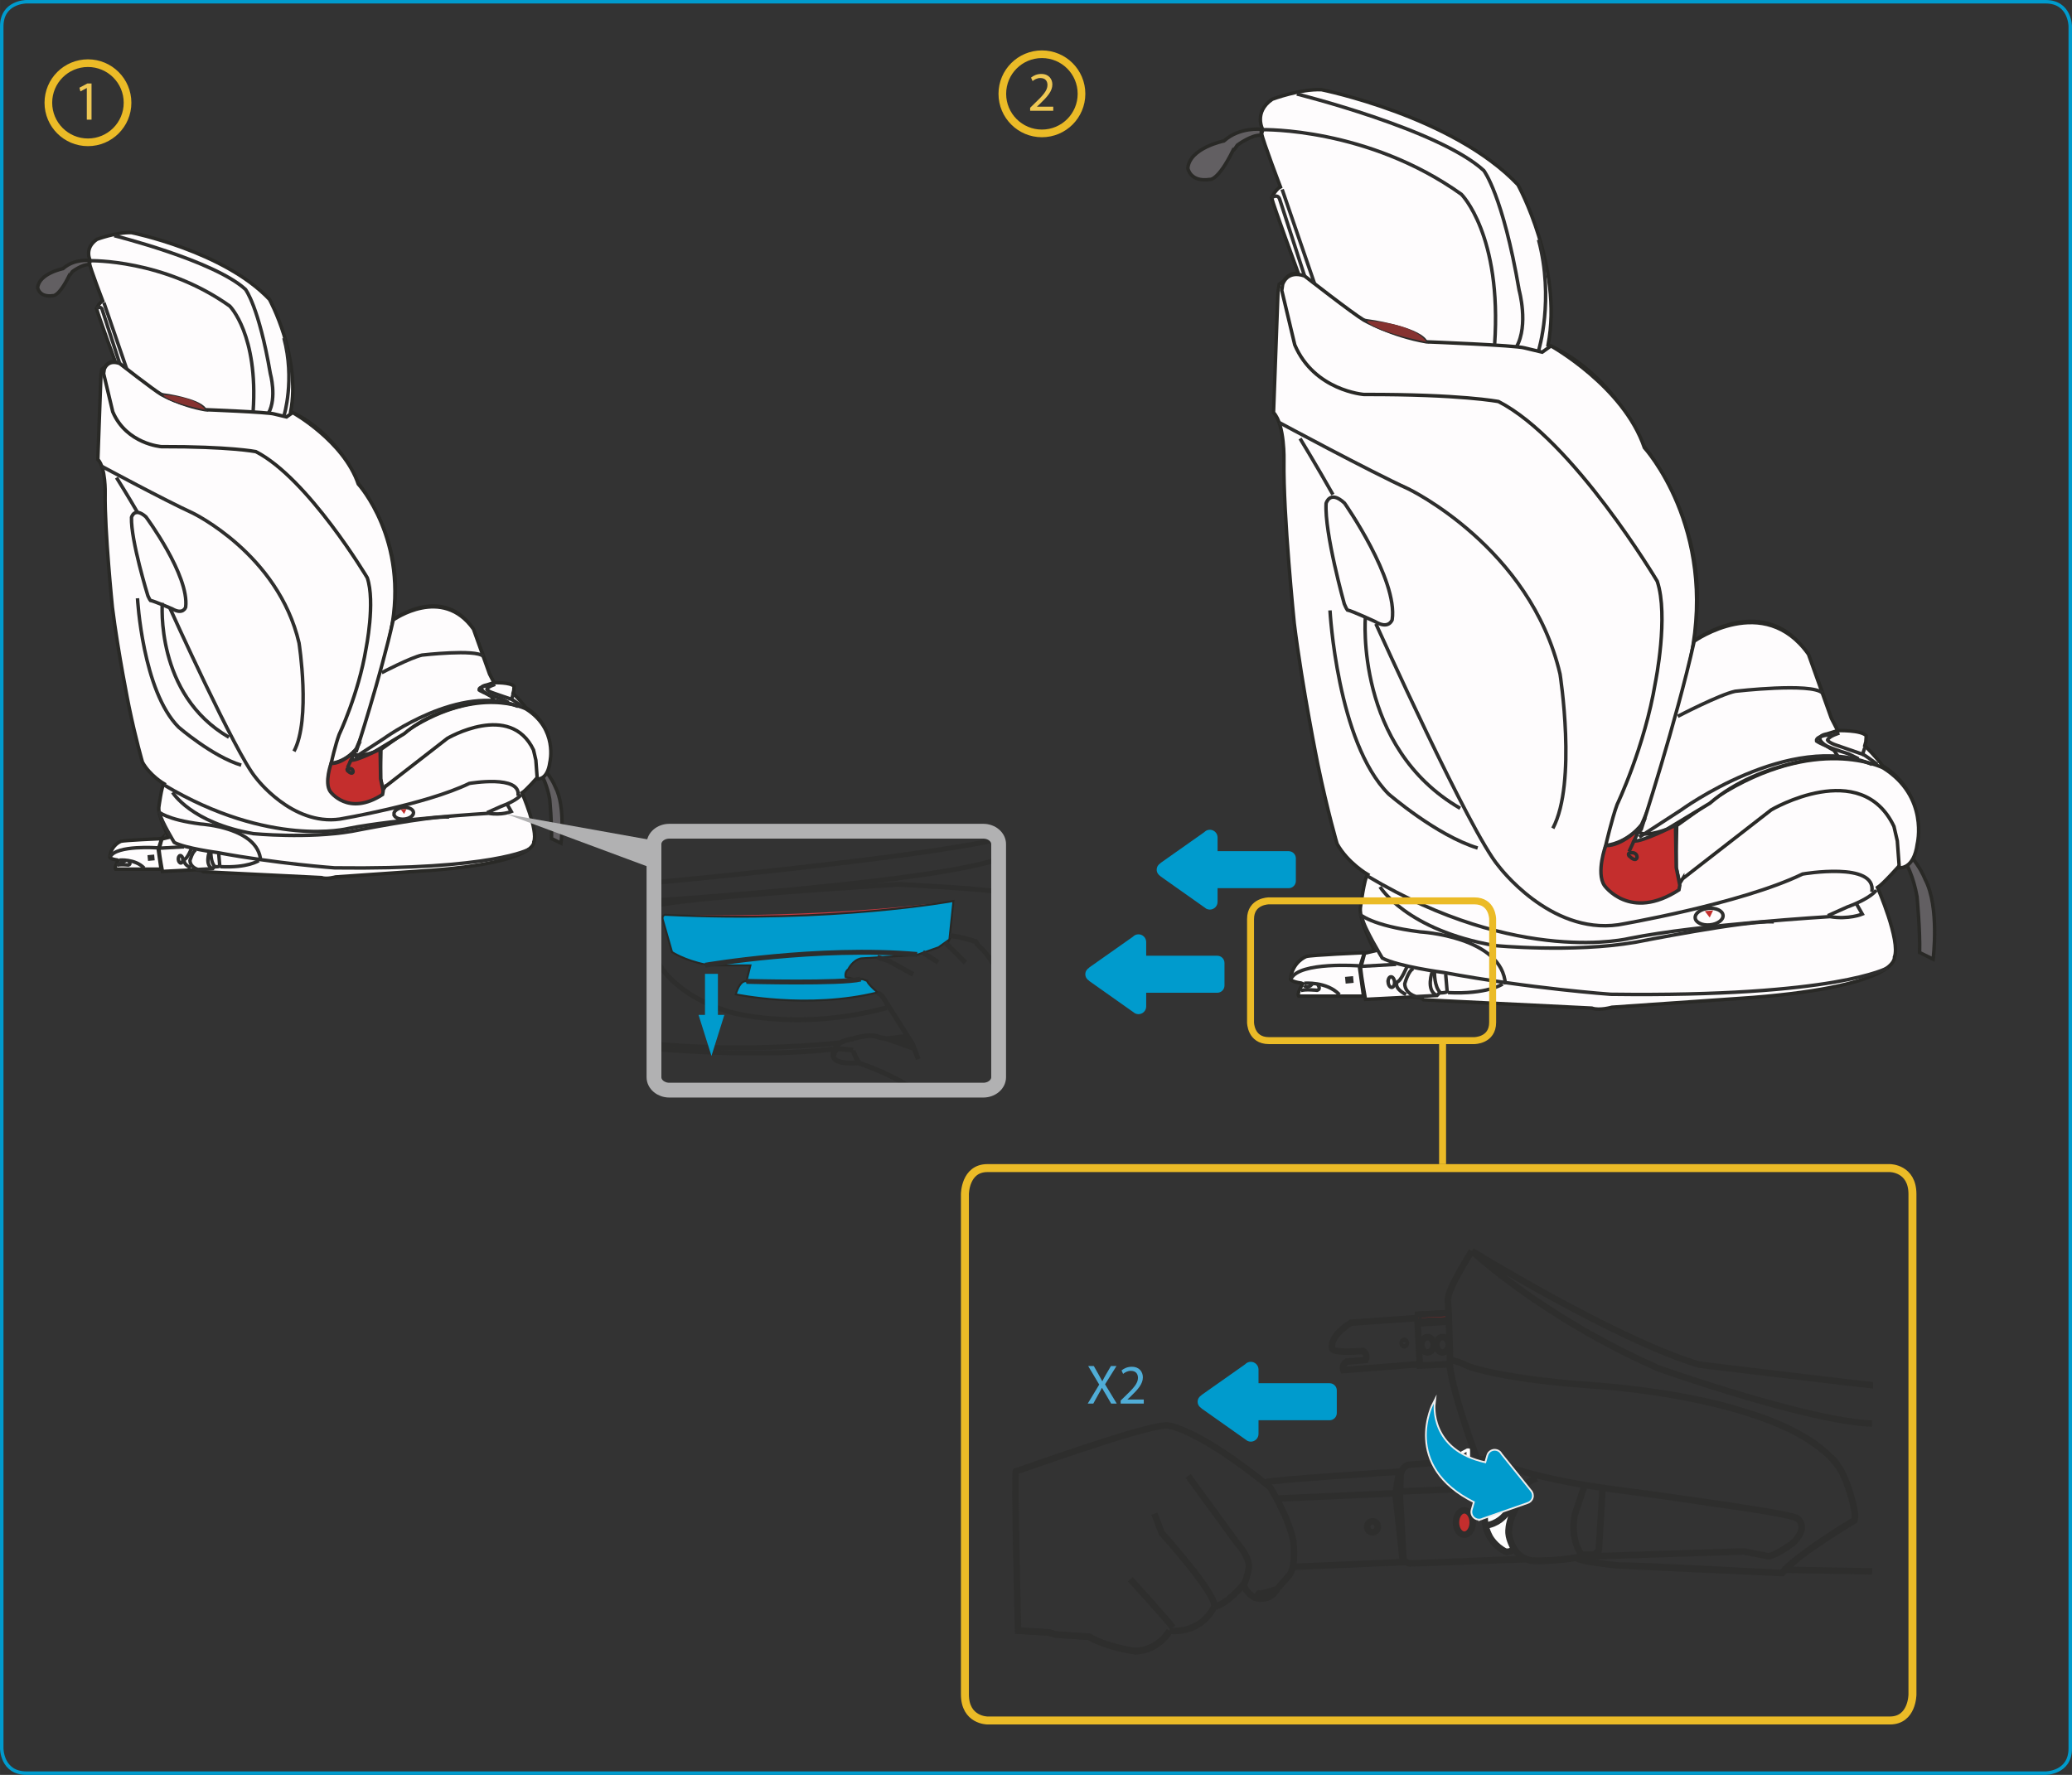 <?xml version="1.0" encoding="UTF-8"?>
<!DOCTYPE svg PUBLIC "-//W3C//DTD SVG 1.1//EN" "http://www.w3.org/Graphics/SVG/1.1/DTD/svg11.dtd">
<!-- Creator: CorelDRAW 2017 -->
<svg xmlns="http://www.w3.org/2000/svg" xml:space="preserve" width="105mm" height="89.958mm" version="1.1" style="shape-rendering:geometricPrecision; text-rendering:geometricPrecision; image-rendering:optimizeQuality; fill-rule:evenodd; clip-rule:evenodd"
viewBox="0 0 10548.4 9037.32"
 xmlns:xlink="http://www.w3.org/1999/xlink">
 <rect x="0" y="0" width="10548.4" height="9037.32" fill="#333333" stroke="none"/>
 <defs>
  <style type="text/css">
   <![CDATA[
    .str7 {stroke:#EBBB27;stroke-width:38.99;stroke-miterlimit:4}
    .str5 {stroke:#B1B1B2;stroke-width:75.32;stroke-miterlimit:22.926}
    .str4 {stroke:#2E2E2D;stroke-width:25.1;stroke-miterlimit:22.926}
    .str1 {stroke:#EBBB27;stroke-width:40.58;stroke-miterlimit:4}
    .str2 {stroke:#EBBB27;stroke-width:35.44;stroke-miterlimit:4}
    .str6 {stroke:#2E2E2D;stroke-width:33.1;stroke-miterlimit:22.926}
    .str8 {stroke:#EDEDED;stroke-width:17.72;stroke-miterlimit:10}
    .str10 {stroke:#2E2E2D;stroke-width:17.72;stroke-miterlimit:22.926}
    .str11 {stroke:#2E2E2D;stroke-width:17.72;stroke-miterlimit:22.926}
    .str9 {stroke:#292926;stroke-width:17.72;stroke-miterlimit:22.926}
    .str0 {stroke:#009BCD;stroke-width:17.72;stroke-miterlimit:4}
    .str3 {stroke:#292926;stroke-width:10.03;stroke-miterlimit:22.926}
    .fil12 {fill:none}
    .fil1 {fill:none;fill-rule:nonzero}
    .fil11 {fill:#863230}
    .fil3 {fill:#FEFEFE;fill-rule:nonzero}
    .fil13 {fill:#B1B1B2;fill-rule:nonzero}
    .fil10 {fill:#FEFCFD;fill-rule:nonzero}
    .fil8 {fill:#EFC854;fill-rule:nonzero}
    .fil0 {fill:#C73B42;fill-rule:nonzero}
    .fil6 {fill:#C42E2D;fill-rule:nonzero}
    .fil7 {fill:#C32328;fill-rule:nonzero}
    .fil9 {fill:#625F62;fill-rule:nonzero}
    .fil4 {fill:#50ADD7;fill-rule:nonzero}
    .fil2 {fill:#009BCD;fill-rule:nonzero}
    .fil5 {fill:#32964D;fill-rule:nonzero}
   ]]>
  </style>
 </defs>
 <g id="图层_x0020_1">
  <path class="fil0" d="M3820.24 4912.17l-20.34 84.74c0,0 -20.92,-9.56 -40.52,32.4l-13.96 33.62c0,0 411.08,72.48 722.36,-9.82 0,0 -48.66,-42.53 -54.86,-61.13l-23.22 -6.77 -35.69 0 -37.17 -8.75 -11.34 0c0,0 -5.28,-30.8 13.39,-41.93 0,0 25.35,-39.34 48.8,-48.19l-426.24 20.37 -121.21 5.46z"/>
  <path class="fil0" d="M3384.36 4657.94c0,0 750.27,24.84 1469.61,-70.24l-20.7 196.3c0,0 -36.54,27.33 -72.82,40.76l-88.96 34.2c0,0 -649.69,51.22 -989.5,57.38l-92.24 -1.46c0,0 -152.96,-42.42 -168.63,-67.34l-48.51 -169.72c0,0 0.42,-20.92 11.76,-19.88z"/>
  <path class="fil1 str0" d="M134.43 8.86c0,0 -125.57,0 -125.57,125.57l0 8768.47c0,0 0,125.57 125.57,125.57l10279.55 0c0,0 125.57,0 125.57,-125.57l0 -8768.47c0,0 0,-125.57 -125.57,-125.57l-10279.55 0z"/>
  <path class="fil1 str1" d="M4912.31 6080.47c0,0 0,-132.76 114.48,-132.76l4594.86 0c0,0 114.52,0 114.52,132.76l0 2547.07c0,0 0,132.76 -114.52,132.76l-4594.86 0c0,0 -114.48,0 -114.48,-132.76l0 -2547.07z"/>
  <line class="fil1 str2" x1="7344.07" y1="5300.01" x2="7344.07" y2= "5927.49" />
  <path class="fil2" d="M6144.22 4227.94c4.64,-1.88 9.6,-3.05 14.88,-3.05 21.84,0 39.48,17.72 39.48,39.52l0 69.57 361.92 0c20.13,0 36.61,16.48 36.61,36.61l0 115.18c0,20.24 -16.48,36.65 -36.61,36.65l-361.92 0 0 69.61c0,21.76 -17.64,39.48 -39.48,39.48 -5.88,0 -11.41,-1.53 -16.48,-3.83l-0.21 0.14 -7.63 -5.46c-1.24,-0.89 -2.65,-1.53 -3.79,-2.7l-222.81 -157.49 0 -0.67c-11.41,-6.91 -19.53,-18.89 -19.53,-33.31 0,-14.32 8.12,-26.3 19.53,-33.21l0 -0.77 222.24 -156.69c3.91,-4.04 8.41,-7.36 13.58,-9.56l0.14 -0.07 0.07 0.07z"/>
  <path class="fil2" d="M5780.88 4760.38c4.57,-1.88 9.6,-3.04 14.82,-3.04 21.9,0 39.51,17.72 39.51,39.51l0 69.57 361.96 0c20.12,0 36.61,16.49 36.61,36.61l0 115.19c0,20.23 -16.49,36.64 -36.61,36.64l-361.96 0 0 69.61c0,21.83 -17.61,39.48 -39.51,39.48 -5.89,0 -11.34,-1.46 -16.41,-3.83l-0.22 0.14 -7.61 -5.46c-1.25,-0.88 -2.69,-1.53 -3.8,-2.62l-222.88 -157.57 0 -0.74c-11.34,-6.84 -19.45,-18.82 -19.45,-33.24 0,-14.32 8.11,-26.3 19.45,-33.2l0 -0.78 222.32 -156.68c3.9,-4.05 8.4,-7.37 13.61,-9.57l0.1 -0.07 0.07 0.07z"/>
  <polygon class="fil3" points="7465.91,7513.53 7483.93,7513.53 7483.93,7375.31 7468.02,7375.31 7437.82,7391.47 7441.44,7405.69 7465.49,7392.73 7465.91,7392.73 "/>
  <path class="fil3" d="M7219.14 3376.54c-276.23,0 -500.25,223.98 -500.25,500.24 0,276.19 224.02,500.14 500.25,500.14 276.19,0 500.24,-223.95 500.24,-500.14 0,-276.26 -224.05,-500.24 -500.24,-500.24z"/>
  <path class="fil3" d="M9030.33 4828.35l-5.13 0c0.21,-4.57 1.42,-8.11 3.62,-10.31 2.16,-2.48 5.53,-3.69 9.89,-3.87 4.01,0.32 6.98,1.39 9.07,3.3 2.02,1.95 3.19,4.79 3.41,8.4 0.28,5.32 -3.34,9.83 -10.67,13.08l-4.15 2.34c-1.88,1.17 -3.4,2.37 -4.57,3.55 -0.95,1.17 -1.81,2.48 -2.02,3.86l21.41 0 0 4.64 -26.79 0c0.21,-3.54 0.81,-6.69 2.48,-9.21 1.52,-2.62 3.76,-4.64 6.66,-6.2l5.17 -2.97c2.59,-1.43 4.43,-2.91 5.64,-4.4 1.17,-1.49 1.7,-3.15 1.56,-4.89 -0.07,-2.23 -0.81,-3.93 -2.05,-5.13 -1.39,-1.11 -3.19,-1.78 -5.68,-1.78 -2.58,0 -4.57,0.74 -5.78,2.34 -1.35,1.6 -1.98,4.01 -2.06,7.26z"/>
  <path class="fil3" d="M8956.68 4814.23l0 39.13 -4.85 0 0 -27.65 -9.32 0 0 -3.94c3.15,0.21 5.78,-0.35 7.41,-1.59 1.7,-1.32 2.76,-3.34 3.07,-5.96l3.69 0z"/>
  <path class="fil2" d="M4833.34 4784.06l20.62 -196.38c0,0 -608.87,112.92 -1469.55,70.31 0,0 -16.26,4.19 -10.38,24.88l47.14 164.73c0,0 61.06,41.54 171.74,64.18l31.73 3.65 195.6 0 -20.34 81.55c0,0 -29.27,-14.22 -54.48,65.95 0,0 367.77,78.14 722.32,-9.82 0,0 -48.94,-41.26 -53.73,-58.66l-21.37 -8.44 -41.89 -0.81 -39.66 -8.72 -5.81 -1.31c0,0 -7.02,-25.49 13.6,-40.72 0,0 21.98,-46.04 64.9,-54.55l282.46 -17.22 111.39 -38.99 -111.39 38.99 111.39 -38.99 55.72 -39.65z"/>
  <path class="fil1 str3" d="M4833.34 4784.06l20.62 -196.38c0,0 -608.87,112.92 -1469.55,70.31 0,0 -16.26,4.19 -10.38,24.88l47.14 164.73c0,0 61.06,41.54 171.74,64.18l31.73 3.65 195.6 0 -20.34 81.55c0,0 -29.27,-14.22 -54.48,65.95 0,0 367.77,78.14 722.32,-9.82 0,0 -48.94,-41.26 -53.73,-58.66l-21.37 -8.44 -41.89 -0.81 -39.66 -8.72 -5.81 -1.31c0,0 -7.02,-25.49 13.6,-40.72 0,0 21.98,-46.04 64.9,-54.55l282.46 -17.22 111.39 -38.99 -111.39 38.99 111.39 -38.99 55.72 -39.65z"/>
  <path class="fil1 str4" d="M3799.82 4996.9c0,0 485.43,12.66 581.44,-11.69"/>
  <path class="fil1 str4" d="M4370.74 5411.46c0,0 -121.7,13.01 -128.4,-33.2 0,0 7.77,-33.38 25.06,-38.64l75.74 7.27"/>
  <path class="fil1 str4" d="M4699.4 5582.64c0,0 -96.08,-88.96 -320.56,-167.71l-7.26 -4.36c0,0 -29.09,-49.72 -26.86,-63.75"/>
  <path class="fil1 str4" d="M4654.13 5338.91l-139.28 -49.23 -40.83 -7.8c0,0 -34.7,-23.82 -135.53,8.79 0,0 -107.03,9.82 -96.22,87.54"/>
  <path class="fil1 str4" d="M4616.68 5278.28c3.73,-2.41 -101.89,11.41 -101.89,11.41"/>
  <line class="fil1 str4" x1="4626.23" y1="5285.07" x2="4539.65" y2= "5296.97" />
  <line class="fil1 str4" x1="4636.34" y1="5305.21" x2="4583.14" y2= "5310.87" />
  <path class="fil1 str4" d="M4467.78 5053.11l22.79 17.58 152.96 241.7c0,0 25.87,64.33 31,80.87"/>
  <polyline class="fil1 str4" points="4648.72,4961.46 4523.59,4892.03 4466.53,4874.17 "/>
  <line class="fil1 str4" x1="4696.98" y1="4849.11" x2="4775.97" y2= "4900.33" />
  <line class="fil1 str4" x1="4811.67" y1="4798.59" x2="4914.51" y2= "4901.36" />
  <path class="fil1 str4" d="M5102.74 4979.04c0,-2.55 -55.32,-91.58 -92.53,-135.66l-33.38 -33.38 -8.51 -15.21c0,0 -93.31,-29.91 -132.97,-29.98"/>
  <path class="fil1 str4" d="M3589.73 4914.88c0,0 574.07,-98.91 1079.35,-54.96"/>
  <path class="fil1 str4" d="M3342.28 5316.63c0,0 402.57,45.54 932.05,-6.24"/>
  <path class="fil1 str4" d="M3342.28 5340.03c0,0 509.25,47.63 895.68,2.09"/>
  <path class="fil1 str4" d="M3342.28 4885.32c0,0 66.91,169.51 362.44,264.56 0,0 341.12,107.49 810.28,-18.65"/>
  <path class="fil1 str4" d="M5089.62 4546.28c-10.31,-18.54 -518.77,-43.35 -518.77,-43.35 0,0 -1171.45,72.34 -1228.65,109.58"/>
  <path class="fil1 str4" d="M3353.35 4585.6c-11.12,0 1446.22,-95.06 1749.38,-219.1"/>
  <path class="fil1 str4" d="M3342.28 4492.57c0,0 1298.57,-118.01 1752.36,-222.25"/>
  <path class="fil1 str5" d="M3407.41 4232.37l1598.54 0c42.99,0 78.04,29.7 78.04,65.88l0 1186.66c0,36.25 -35.05,65.88 -78.04,65.88l-1598.54 0c-42.93,0 -78.08,-29.64 -78.08,-65.88l0 -1186.66c0,-36.19 35.15,-65.88 78.08,-65.88z"/>
  <polygon class="fil2" points="3589.04,4958.63 3589.04,5167.55 3556.23,5167.55 3622,5376.58 3687.67,5167.55 3654.78,5167.55 3654.78,4958.63 "/>
  <path class="fil4" d="M5685.32 7146.69l-59.55 -98.13 58.19 -92.99 -28.37 0 -26.12 44.85c-7.07,12.14 -11.89,20.98 -17.28,32.31l-0.88 0c-5.06,-10.21 -10.45,-19.85 -17.52,-32.31l-25.24 -44.85 -28.69 0 56.18 94.43 -58.43 96.68 28.37 0 22.99 -41.95c9.89,-16.72 15.27,-26.92 20.65,-38.01l0.56 0c5.95,11.09 12.22,21.54 22.1,37.69l24.43 42.27 28.61 0zm137.51 0l0 -20.74 -82.78 0 0 -0.56 14.71 -13.58c38.82,-37.45 63.49,-64.94 63.49,-98.93 0,-26.36 -16.72,-53.61 -56.42,-53.61 -21.22,0 -39.38,7.96 -52.16,18.73l7.96 17.6c8.52,-7.15 22.42,-15.59 39.14,-15.59 27.49,0 36.57,17.28 36.57,36.01 -0.32,27.73 -21.54,51.6 -68.64,96.36l-19.53 18.97 0 15.35 117.66 0z"/>
  <path class="fil2" d="M6352.71 6937.06c4.57,-1.95 9.56,-3.04 14.82,-3.04 21.79,0 39.51,17.72 39.51,39.44l0 69.64 361.88 0c20.16,0 36.65,16.49 36.65,36.61l0 115.19c0,20.16 -16.49,36.64 -36.65,36.64l-361.88 0 0 69.54c0,21.83 -17.72,39.55 -39.51,39.55 -5.89,0 -11.34,-1.53 -16.42,-3.9l-0.21 0.21 -7.58 -5.46c-1.28,-0.95 -2.8,-1.53 -3.83,-2.69l-222.88 -157.5 0 -0.74c-11.41,-6.91 -19.46,-18.89 -19.46,-33.24 0,-14.32 8.05,-26.3 19.46,-33.2l0 -0.78 222.32 -156.68c3.83,-4.12 8.33,-7.41 13.5,-9.57l0.21 -0.07 0.07 0.07z"/>
  <path class="fil1 str6" d="M7521 7432.05c0,0 -121.42,-316.76 -140.81,-485.78 0,0 -10.99,-27.4 33.03,-14.75 0,0 34.87,11.41 53.91,22.08 0,0 146.33,61.45 567.01,94.98 0,0 503,24.77 856.98,143.54 0,0 270.79,71.24 425.77,224.9 0,0 78.01,49.02 122.87,269.42 0,0 8.3,44.66 0,55.22 0,0 -267.61,154.98 -367.52,268.24l-831.36 -38.56c0,0 -203.04,-20.09 -216.33,-39.87l29.27 -5.34 511.34 -16.45 312.3 -10 127.73 24.73c0,0 42.92,-7.26 123.9,-68.83 0,0 83.67,-75.38 19.38,-125.35 0,0 -30.33,-15.91 -225.39,-45.83l-442.02 -65.14 -322.36 -43.45 -19.11 314.46c0,0 -2.02,18.96 -32.04,25.87l-55.18 0 1.11 8.26c0,0 -20.85,5.03 -59.5,11.41 0,0 -113.66,16.12 -197.01,10.67 0,0 -25.49,-7.08 -30.13,-9.28l-591.75 23.6c0,0 -29.49,-8.5 -30.38,-24.17l-17.64 -313.61 3.37 -111.39c0,0 4.04,-53.29 54.61,-54.47l335.94 -25.13zm-27.75 -1062.4c0,0 732.76,452.08 1157.7,579.03 0,0 864.36,104.72 885.45,104.72m-2043.14 -683.75c0,0 -122.31,190.99 -122.31,246.17 0,0 14.61,287.03 9.07,322.75m113.24 -568.92c0,0 355.85,336.36 953.7,599.26 0,0 758.64,268.56 1083.09,279.48m-2008.27 185.74c0,0 -141.44,-378.65 -141.79,-495.35 0,0 -9.04,-32.39 88.5,15.31 0,0 154.41,68.15 702.5,104.87 0,0 1096.21,77.29 1228.58,489.3 0,0 55.79,142.9 41.04,193.4 0,0 -320.69,192.87 -368.33,268.17 0,0 -761.48,-42.24 -831.36,-38.49 0,0 -189.54,-18.57 -213.29,-36.82m-468.98 -524.21c0,0 97.36,91.97 612.48,167.43 0,0 880.73,113.93 974.69,150.69 0,0 69.75,38.09 -16.62,127.08 0,0 -74.57,55.93 -124.11,68.9l-127.59 -24.94 -824.89 26.72m106.05 -350.3l-18.97 314.46c0,0 -0.88,16.34 -32.04,25.73l-55.32 0c0,0 -59.71,-68.04 -35.72,-202.26l51.1 -152.43m-227.74 -31.46c3.33,-13.72 -64.44,9.14 -80.91,38.56m-172.24 -139.92c1.74,-3.04 -406.18,28.88 -406.18,28.88 0,0 -44.84,-0.42 -50.29,55.36 0,0 -2.3,83.63 -3.18,110.15l17.93 317.23c0,0 2.62,13.79 31.61,20.7l590.16 -21.79"/>
  <path class="fil5" d="M7454.9 7690.17c23.67,0 42.64,27.83 42.64,62.1 0,34.13 -18.97,61.95 -42.64,61.95 -23.68,0 -42.78,-27.83 -42.78,-61.95 0,-34.27 19.1,-62.1 42.78,-62.1z"/>
  <path class="fil1 str6" d="M5954.21 8303.88c0,0 -46.24,95.3 -175.4,103.41 0,0 -158.03,-24.42 -232.45,-73.12l-172.77 -11.94 -32.04 -10.14c0,0 -100.58,-5.6 -170.65,-10.1"/>
  <path class="fil1 str6" d="M6181.11 8180.73c0,0 -55.93,135.95 -226.82,123.09"/>
  <path class="fil1 str6" d="M5754.31 8041.19c0,0 202.26,222.45 215.12,244.53"/>
  <path class="fil1 str6" d="M5876.75 7707.21l37.53 98.55c0,0 283.45,314.18 266.84,374.96"/>
  <path class="fil1 str6" d="M6499.04 8090.68c2.2,1.25 -75.24,26.86 -89.84,23.25 0,0 -18.21,13.15 -6.77,24.77"/>
  <path class="fil1 str6" d="M6048.63 7515.19l248.29 340.23c0,0 68.8,74.53 60.57,129.56 0,0 -10.1,58.9 -25.62,80.91 0,0 -87.36,106.61 -150.69,114.83"/>
  <path class="fil1 str6" d="M6331.8 8065.9c7.41,43.2 56.85,69.92 56.85,69.92 82.82,21.94 113.09,-45.09 113.09,-45.09l63.33 -71.76c36.01,-51.43 18.54,-175.4 18.54,-175.4 -26.68,-126.84 -117.87,-271.15 -117.87,-271.15 -382.76,-310.47 -525.65,-314.83 -525.65,-314.83 -125,1.81 -758,233.63 -768,233.63 -9.82,0 10.88,812.29 10.88,812.29l153.96 8.37 42.49 12.12 162.4 9.86c0,0 99.41,56.46 236.95,73.44 0,0 100.09,8.93 175.47,-103.34"/>
  <line class="fil1 str6" x1="7104.99" y1="7603.51" x2="6502.65" y2= "7630.09" />
  <path class="fil1 str6" d="M6987.24 7746.24c14.89,0 27.15,12.48 27.15,28.04 0,15.45 -12.27,27.96 -27.15,27.96 -15.02,0 -27.14,-12.51 -27.14,-27.96 0,-15.56 12.13,-28.04 27.14,-28.04z"/>
  <path class="fil1 str6" d="M6441.1 7547.79c34.06,-13.78 680.78,-54.19 680.78,-54.19l-17.44 113.94 37.74 346.43 -560.7 24.24"/>
  <path class="fil1 str6" d="M7759.05 7568.48c0,0 -615.78,25.42 -623.46,25.28"/>
  <path class="fil1 str6" d="M7148.94 6826.65c4.64,0 8.51,5.17 8.51,11.84 0,6.62 -3.87,11.83 -8.51,11.83 -4.64,0 -8.65,-5.21 -8.65,-11.83 0,-6.67 4.01,-11.84 8.65,-11.84z"/>
  <path class="fil1 str6" d="M7219.27 6710.85l-340.75 23.96c0,0 -114.83,66.91 -95.62,134.96 0,0 1.74,20.23 157.14,9.14 0,0 26.58,17.43 11.97,45.89l-96.71 8.37c0,0 -26.58,17.47 -16.45,43.2l389.14 -30.51"/>
  <path class="fil1 str6" d="M7343.87 6808.24c17.43,0 31.68,17.51 31.68,39.17 0,21.47 -14.25,38.98 -31.68,38.98 -17.37,0 -31.44,-17.51 -31.44,-38.98 0,-21.66 14.07,-39.17 31.44,-39.17z"/>
  <path class="fil1 str6" d="M7267.31 6808.24c17.37,0 31.47,17.51 31.47,39.17 0,21.47 -14.1,38.98 -31.47,38.98 -17.43,0 -31.5,-17.51 -31.5,-38.98 0,-21.66 14.07,-39.17 31.5,-39.17z"/>
  <polyline class="fil1 str6" points="7376.2,6729.27 7217.49,6739.22 7228.41,6953.46 7380.27,6946.12 "/>
  <polyline class="fil1 str6" points="7374.26,6686.14 7219.35,6694.44 7219.35,6727.39 7375.78,6720.7 "/>
  <path class="fil1 str6" d="M8052.47 7916.18l0.35 10.1c0,0 -105.08,23.11 -255.7,20.16 0,0 -98.35,-11.02 -114.83,-134.99 0,0 -14.89,-94.62 91.83,-208.57 0,0 -0.75,-30.3 -15.14,-34.41 0,0 -10.46,6.52 -17.36,16.48l-48.55 0.92c0,0 -47,107.56 -127.7,107.56 0,0 -34.94,134.07 101.82,207.71 0,0 38.42,3.48 37.04,-21.16"/>
  <path class="fil6" d="M7454.9 7690.17c23.67,0 42.64,27.83 42.64,62.1 0,34.13 -18.97,61.95 -42.64,61.95 -23.68,0 -42.78,-27.83 -42.78,-61.95 0,-34.27 19.1,-62.1 42.78,-62.1z"/>
  <path class="fil1 str6" d="M7454.9 7690.17c23.67,0 42.64,27.83 42.64,62.1 0,34.13 -18.97,61.95 -42.64,61.95 -23.68,0 -42.78,-27.83 -42.78,-61.95 0,-34.27 19.1,-62.1 42.78,-62.1z"/>
  <path class="fil7" d="M7374.26 6686.14c0,0 -157.22,8.05 -154.84,8.05 2.27,0 -2.38,33.42 -0.07,33.42 2.19,-0.22 156.36,-6.84 156.36,-6.84l-1.45 -34.63z"/>
  <path class="fil1 str6" d="M7374.26 6686.14c0,0 -157.22,8.05 -154.84,8.05 2.27,0 -2.38,33.42 -0.07,33.42 2.19,-0.29 156.36,-6.84 156.36,-6.84l-1.45 -34.63zm1699.98 1306.73l457.18 8.19"/>
  <path class="fil3" d="M7757.18 7567.8c0,0 -13.15,9.42 -17.43,16.62l-48.45 0c0,0 -46.18,109.37 -127.8,108.45 0,0 -20.84,54.9 21.62,133.68 0,0 25.2,46.93 80.2,74.07 0,0 32.18,4.75 39.73,-18.79 0,0 -22.29,-40.01 -24.84,-73.22 0,0 -13.15,-91.65 92.14,-206.41 0,0 -0.14,-28.25 -15.17,-34.41z"/>
  <path class="fil1 str6" d="M7757.18 7567.8c0,0 -13.15,9.42 -17.43,16.62l-48.45 0c0,0 -46.18,109.37 -127.8,108.45 0,0 -20.84,54.9 21.62,133.68 0,0 25.2,46.93 80.2,74.07 0,0 32.18,4.75 39.73,-18.79 0,0 -22.29,-40.01 -24.84,-73.22 0,0 -13.15,-91.65 92.14,-206.41 0,0 -0.14,-28.25 -15.17,-34.41zm-52.8 61.73c0,0 -20.77,119.97 -141.69,138.51"/>
  <path class="fil1 str7" d="M447.72 724.66c111.25,0 201.55,-90.26 201.55,-201.51 0,-111.36 -90.29,-201.56 -201.55,-201.56 -111.32,0 -201.56,90.19 -201.56,201.56 0,111.24 90.23,201.51 201.56,201.51z"/>
  <polygon class="fil8" points="441.91,609.36 465.94,609.36 465.94,425.07 444.72,425.07 404.46,446.61 409.28,465.58 441.35,448.3 441.91,448.3 "/>
  <path class="fil1 str7" d="M5304.3 679.25c111.32,0 201.56,-90.26 201.56,-201.52 0,-111.35 -90.23,-201.55 -201.56,-201.55 -111.24,0 -201.52,90.19 -201.52,201.55 0,111.25 90.27,201.52 201.52,201.52z"/>
  <path class="fil8" d="M5362.05 563.95l0 -20.74 -82.78 0 0 -0.56 14.71 -13.58c38.82,-37.45 63.49,-64.94 63.49,-98.93 0,-26.36 -16.72,-53.61 -56.42,-53.61 -21.22,0 -39.38,7.96 -52.16,18.73l7.96 17.6c8.52,-7.15 22.42,-15.59 39.14,-15.59 27.49,0 36.57,17.28 36.57,36.01 -0.32,27.73 -21.54,51.6 -68.64,96.36l-19.53 18.97 0 15.35 117.66 0z"/>
  <path class="fil1 str8" d="M7773.72 7649.26c11.41,-2.97 21.12,-11.69 24.62,-23.88 3.55,-12.27 -0.07,-24.77 -8.22,-33.42l0.07 -0.07 -149.95 -186.28c-2.2,-4.5 -5.31,-8.51 -9.39,-11.69l0 -0.07c-3.48,-2.69 -7.47,-4.86 -11.9,-6.1 -18.5,-5.31 -37.74,5.38 -42.99,23.82l-11.27 39.3c-294.12,-62.1 -265.35,-303.37 -265.35,-303.37 0,0 -163.76,314.25 209.31,498.58l-12.23 42.71c-5.34,18.42 5.39,37.67 23.86,42.99 4.99,1.46 10.06,1.6 14.92,0.85l0 0.07 0.53 -0.21c3.93,-0.71 7.76,-1.95 11.23,-3.91l226.68 -79.17 0.07 -0.14z"/>
  <path class="fil2" d="M7773.72 7649.26c11.41,-2.97 21.12,-11.69 24.62,-23.88 3.55,-12.27 -0.07,-24.77 -8.22,-33.42l0.07 -0.07 -149.95 -186.28c-2.2,-4.5 -5.31,-8.51 -9.39,-11.69l0 -0.07c-3.48,-2.69 -7.47,-4.86 -11.9,-6.1 -18.5,-5.31 -37.74,5.38 -42.99,23.82l-11.27 39.3c-294.12,-62.1 -265.35,-303.37 -265.35,-303.37 0,0 -163.76,314.25 209.31,498.58l-12.23 42.71c-5.34,18.42 5.39,37.67 23.86,42.99 4.99,1.46 10.06,1.6 14.92,0.85l0 0.07 0.53 -0.21c3.93,-0.71 7.76,-1.95 11.23,-3.91l226.68 -79.17 0.07 -0.14z"/>
  <path class="fil9" d="M9621.65 4282.62c0,0 102.56,84.18 137.72,282 0,0 16.55,176.77 13.22,285.4l68.86 33.92c0,0 33.85,-265.34 -40.54,-406.11 0,0 -54.16,-144.27 -179.26,-195.21z"/>
  <path class="fil1 str9" d="M9621.65 4282.62c0,0 102.56,84.18 137.72,282 0,0 16.55,176.77 13.22,285.4l68.86 33.92c0,0 33.85,-265.34 -40.54,-406.11 0,0 -54.16,-144.27 -179.26,-195.21z"/>
  <path class="fil10" d="M6610.21 1393.33c0,0 -128.09,-348.17 -136.7,-387.37 0,0 21.16,-41.99 45.12,-54.33 0,0 -89.59,-234.23 -95.66,-271.27l5.61 -20.41c0,0 -48.34,-88.06 48.16,-154.66 0,0 142.9,-53.41 251.13,-48.51 0,0 669.43,134.85 999.88,484.11 0,0 229.84,418.73 153.38,816.06 0,0 307.7,107.92 489.72,517.82 0,0 369.33,442.26 243.76,994.43 0,0 353.1,-263.25 575.69,42.78 0,0 78.33,159.41 125,335.23l40.22 72.86c0,0 120.18,-3.79 145.56,26.37l-2.2 30.27 -5.61 20.48c0,0 55.01,52.41 92.53,103.91 0,0 237.21,122.87 160.94,432.7 0,0 -29.49,87.82 -78.29,74.95 0,0 -81.54,92.68 -110.04,110.26 0,0 118.26,271.62 86,354.69 0,0 28.46,144.96 -720.57,205.23l-717.46 49.66c0,0 -63.47,18.39 -102.31,4.53l-856.6 -42.27 -10.84 -8.86 -48.13 -5.46 -236.92 12.05c0,0 -20.41,-110.61 -24.77,-157.71l20.2 -76.93 51.43 -12.34c0,0 -79.1,-150.13 -72.98,-218.24 0,0 20.7,-154.52 36.61,-171.11 0,0 -100.75,-58.02 -155.05,-155.55 0,0 -47.6,-160.58 -97.92,-403.63 0,0 -79.28,-390.19 -120.18,-719.19 0,0 -56.74,-552.45 -52.52,-827.92 0,0 5.38,-183.23 -52.95,-245.32l22.61 -612.52 6.31 -40.58 23.39 -17.16c0,0 25.77,-47.49 74.43,-37.03z"/>
  <path class="fil1 str9" d="M6610.21 1393.33c0,0 -128.09,-348.17 -136.7,-387.37 0,0 21.16,-41.99 45.12,-54.33 0,0 -89.59,-234.23 -95.66,-271.27l5.61 -20.41c0,0 -48.34,-88.06 48.16,-154.66 0,0 142.9,-53.41 251.13,-48.51 0,0 669.43,134.85 999.88,484.11 0,0 229.84,418.73 153.38,816.06 0,0 307.7,107.92 489.72,517.82 0,0 369.33,442.26 243.76,994.43 0,0 353.1,-263.25 575.69,42.78 0,0 78.33,159.41 125,335.23l40.22 72.86c0,0 120.18,-3.79 145.56,26.37l-2.2 30.27 -5.61 20.48c0,0 55.01,52.41 92.53,103.91 0,0 237.21,122.87 160.94,432.7 0,0 -29.49,87.82 -78.29,74.95 0,0 -81.54,92.68 -110.04,110.26 0,0 118.26,271.62 86,354.69 0,0 28.46,144.96 -720.57,205.23l-717.46 49.66c0,0 -63.47,18.39 -102.31,4.53l-856.6 -42.27 -10.84 -8.86 -48.13 -5.46 -236.92 12.05c0,0 -20.41,-110.61 -24.77,-157.71l20.2 -76.93 51.43 -12.34c0,0 -79.1,-150.13 -72.98,-218.24 0,0 20.7,-154.52 36.61,-171.11 0,0 -100.75,-58.02 -155.05,-155.55 0,0 -47.6,-160.58 -97.92,-403.63 0,0 -79.28,-390.19 -120.18,-719.19 0,0 -56.74,-552.45 -52.52,-827.92 0,0 5.38,-183.23 -52.95,-245.32l22.61 -612.52 6.31 -40.58 23.39 -17.16c0,0 25.77,-47.49 74.43,-37.03z"/>
  <path class="fil10" d="M8357.38 4197.96c0,0 -64.11,91.16 -182.91,107.42 0,0 32.08,-138.36 58.06,-208.6 0,0 140.56,-293.98 195.03,-622.59 0,0 68.62,-337.36 9.21,-514.84 0,0 -428.41,-719.54 -807.79,-914.68 0,0 -189.05,-37.43 -685.36,-36.05 0,0 -252.51,-19 -352.14,-252.8l-66.05 -277.17 4.53 -30.52c0,0 20.59,-74.6 111.46,-43.06 0,0 243.3,190.35 301.96,224.97 0,0 140.23,79.68 318.6,110.54 0,0 455.52,17.51 499.36,31.01l89.91 21.55 44.58 -31.79c0,0 369.26,205.3 475.53,517.96 0,0 370.78,405.72 237,1065.09 0,0 -107.49,539.17 -250.99,853.55z"/>
  <path class="fil1 str9" d="M8357.38 4197.96c0,0 -64.11,91.16 -182.91,107.42 0,0 32.08,-138.36 58.06,-208.6 0,0 140.56,-293.98 195.03,-622.59 0,0 68.62,-337.36 9.21,-514.84 0,0 -428.41,-719.54 -807.79,-914.68 0,0 -189.05,-37.43 -685.36,-36.05 0,0 -252.51,-19 -352.14,-252.8l-66.05 -277.17 4.53 -30.52c0,0 20.59,-74.6 111.46,-43.06 0,0 243.3,190.35 301.96,224.97 0,0 140.23,79.68 318.6,110.54 0,0 455.52,17.51 499.36,31.01l89.91 21.55 44.58 -31.79c0,0 369.26,205.3 475.53,517.96 0,0 370.78,405.72 237,1065.09 0,0 -107.49,539.17 -250.99,853.55z"/>
  <path class="fil10" d="M8566.35 4474.22l451.06 -350.68c0,0 456.3,-268.43 624.57,84.31l17.08 73.72 10.17 136.94c0,0 73.79,10.6 91.51,-121.49 0,0 60.18,-241.24 -174.22,-387.29 0,0 -339.74,-173.81 -843.66,146.82l-206.94 147.3 -2.44 133.11 0 80.24 17.57 80.98 15.31 -23.96z"/>
  <path class="fil1 str9" d="M8566.35 4474.22l451.06 -350.68c0,0 456.3,-268.43 624.57,84.31l17.08 73.72 10.17 136.94c0,0 73.79,10.6 91.51,-121.49 0,0 60.18,-241.24 -174.22,-387.29 0,0 -339.74,-173.81 -843.66,146.82l-206.94 147.3 -2.44 133.11 0 80.24 17.57 80.98 15.31 -23.96z"/>
  <path class="fil10 str9" d="M8355.44 4222.89c0,0 179.61,-552.17 269.49,-957.92 0,0 355.82,-252.8 581.97,66.52l116.45 325.95 32.18 62.63 -55.46 17.19c0,0 -99.94,13.36 36.58,83.21l19.92 29.88c0,0 -389.04,13.36 -651.86,239.51l-219.55 133.04c0,0 -139.67,53.23 -143.01,0l13.29 0z"/>
  <path class="fil6" d="M8174.47 4305.4c0,0 -49.8,138.43 -6.88,202.89 0,0 129.29,185.14 379.85,22.82l4.36 -23.74 -18.32 -90.2 -3.62 -215.33c0,0 -175.54,88.32 -211.43,79.95l35.08 -71.76c0,0 -96.01,99.23 -179.04,95.37z"/>
  <path class="fil1 str10" d="M8174.47 4305.4c0,0 -49.8,138.43 -6.88,202.89 0,0 129.29,185.14 379.85,22.82l4.36 -23.74 -18.32 -90.2 -3.62 -215.33c0,0 -175.54,88.32 -211.43,79.95l35.08 -71.76c0,0 -96.01,99.23 -179.04,95.37z"/>
  <path class="fil1 str10" d="M6186.93 770.76c0,0 -75.42,24.56 -85.62,88.17 0,0 0.07,41.47 20.2,42.1 0,0 43.84,0.75 87.29,-124.88l-21.87 -5.39z"/>
  <path class="fil1 str10" d="M6473.49 1007.14c0,0 30.52,-22.9 40.9,6.17l127.02 391.8"/>
  <line class="fil1 str10" x1="6692.65" y1="1445.52" x2="6527.28" y2= "964.45" />
  <path class="fil1 str10" d="M6428.58 660.35c0,0 532.78,-12.4 1011.22,328.93 0,0 207.25,206.16 169.34,763.92"/>
  <path class="fil1 str10" d="M6602.17 478.59c0,0 723.84,180.32 951.65,389.63 0,0 96.97,123.83 180.11,610.04 0,0 48.91,175.89 -13.29,287.07"/>
  <path class="fil1 str10" d="M7832.83 1784.9c0,0 80.91,-260.88 -0.21,-564.21"/>
  <path class="fil9" d="M6419.86 688.8c-47.99,-4.36 -120.57,50.12 -120.57,50.12 0,0 -18.57,29.27 -21.55,25.83 -78.89,160.38 -119.96,149.1 -119.96,149.1 -99.02,14.39 -110.68,-57.27 -110.68,-57.27 8.93,-103.67 183.79,-138.93 183.79,-138.93 80.83,-72.65 191.13,-59.22 191.13,-59.22l-2.16 30.37z"/>
  <path class="fil1 str9" d="M6419.86 688.8c-47.99,-4.36 -120.57,50.12 -120.57,50.12 0,0 -18.57,29.27 -21.55,25.83 -78.89,160.38 -119.96,149.1 -119.96,149.1 -99.02,14.39 -110.68,-57.27 -110.68,-57.27 8.93,-103.67 183.79,-138.93 183.79,-138.93 80.83,-72.65 191.13,-59.22 191.13,-59.22l-2.16 30.37z"/>
  <path class="fil1 str10" d="M6961.08 1633.38c0,0 247.73,34.55 295.44,102.63 0,0 -226.29,-46.42 -295.44,-102.63z"/>
  <path class="fil1 str10" d="M6513.19 2151.83c0,0 459.66,247.73 656.04,337.19 0,0 622.02,297.63 772.82,942.96 0,0 87.07,553.55 -36.55,785.79"/>
  <path class="fil1 str10" d="M8541.51 3647.47c0,0 210.24,-109.86 292.1,-127.66 0,0 388.74,-44.84 443.89,8.54"/>
  <line class="fil1 str10" x1="8318.41" y1="4281.79" x2="8293.5" y2= "4335.98" />
  <path class="fil1 str10" d="M8305.6 4341.95c0,0 27.33,-3.79 28.6,23.61 0,0 -3.55,28.03 -40.79,-7.41 0,0 -11.62,-17.72 12.19,-16.19z"/>
  <path class="fil1 str10" d="M8345 4262.69l211.19 -136.84c0,0 557.41,-408.34 974.83,-233.55"/>
  <path class="fil1 str10" d="M9364.4 3732.47c0,0 -53.91,15.1 -60.57,35.86 0,0 4.92,13.22 50.25,27.82l128.26 44.3 11.62 -34.87"/>
  <path class="fil1 str10" d="M9324.93 3739.94c0,0 -83.46,5.31 -77.11,33.49 0,0 32.46,24.59 162.81,65l51.29 25.27"/>
  <path class="fil1 str10" d="M9557.44 3892.29c0,0 -60.85,-46.85 -75.09,-51.85"/>
  <path class="fil1 str10" d="M6618.58 2232.96c0,0 86.8,142.39 167.25,285.33"/>
  <path class="fil1 str10" d="M6770.87 3108.04c0,0 36.19,671.99 298.34,934.81 0,0 243.72,211.19 453.6,275.15"/>
  <path class="fil1 str10" d="M6951.05 3141.26c0,0 -54.54,663.77 482.6,974.47"/>
  <path class="fil1 str10" d="M7004.55 3176.42c0,0 480.93,1064.81 623.68,1231.99 0,0 260.09,350.05 609.96,300.53 0,0 621.8,-105.15 938.54,-258.54 0,0 378.3,-65.46 352.74,90.77"/>
  <path class="fil1 str10" d="M9552.15 4532.3c0,0 -24.73,40.69 -147.26,85.62l-99.55 44.44"/>
  <path class="fil1 str10" d="M9450.91 4601.93l29.92 52.35c0,0 -70,29.13 -164.27,12.94 0,0 -665.68,39.79 -1020.08,110.68 0,0 -563.47,143.08 -1333.51,-316.34"/>
  <path class="fil1 str10" d="M7025.66 4515.82c0,0 133.54,220.68 584.73,298.83 0,0 394.67,38.14 715.44,-16.98 0,0 571.12,-113.72 704.84,-103.7"/>
  <path class="fil1 str10" d="M8630.17 4673.92c2.2,23.19 35.72,39.13 74.74,35.51 39.27,-3.69 69.19,-25.48 66.95,-48.87 -2.19,-23.32 -35.65,-39.23 -74.81,-35.57 -39.12,3.68 -69.07,25.55 -66.88,48.93z"/>
  <polygon class="fil6" points="8721.33,4635.78 8678.92,4639.19 8704.04,4671.93 "/>
  <path class="fil1 str10" d="M6920.77 4653.58c0,0 58.33,59.68 309.43,91.29 0,0 418.44,23.4 433.82,267.69"/>
  <path class="fil1 str10" d="M9609.36 4928.1c0,0 -256.87,149.46 -1409.12,134.57 0,0 -411.25,-29.13 -850.42,-110.89 0,0 -233.41,-30.73 -312.59,-73.37 0,0 -94.99,-156.58 -101.96,-203.65"/>
  <line class="fil1 str10" x1="6926.47" y1="4920.48" x2="7107.67" y2= "4910.25" />
  <path class="fil1 str10" d="M7359.92 4961.67l7.34 85.55c0,0 4.85,7.76 -39.38,8.72l-12.26 12.79 -105.58 5.64c0,0 -56.38,-13.01 -58.69,-64.72 0,0 18.72,-69.39 44.51,-77.61"/>
  <path class="fil1 str10" d="M7649.61 5010.61c0,0 -78.71,53.38 -277.72,43.67"/>
  <path class="fil1 str10" d="M7163.07 4921.66c0,0 -32.12,75.74 -49.38,77.41 0,0 -24.06,28.92 44.44,65.18"/>
  <path class="fil1 str10" d="M7066.99 5002.17c1.53,14.81 9.89,26.22 18.82,25.41 8.86,-0.85 14.96,-13.57 13.64,-28.46 -1.31,-14.88 -9.82,-26.29 -18.89,-25.41 -8.65,0.77 -14.96,13.57 -13.57,28.46z"/>
  <path class="fil1 str10" d="M7291.74 4946.37c0,0 -35.15,97.75 23.89,122.38"/>
  <path class="fil1 str10" d="M7302.82 4949.7c0,0 -1.39,74.35 28.84,103.27"/>
  <path class="fil10" d="M6945.92 4850.92c0,0 -273.96,11.55 -295.79,19.38 0,0 -71.03,26.02 -80.27,115.4 0,0 1.91,12.3 54.47,19.91l8.01 3.41c0,0 -31.46,49.02 -20.91,63.05l330.13 0 -20.13 -143.57 24.49 -77.58z"/>
  <path class="fil1 str9" d="M6945.92 4850.92c0,0 -273.96,11.55 -295.79,19.38 0,0 -71.03,26.02 -80.27,115.4 0,0 1.91,12.3 54.47,19.91l8.01 3.41c0,0 -31.46,49.02 -20.91,63.05l330.13 0 -20.13 -143.57 24.49 -77.58z"/>
  <path class="fil1 str10" d="M6640.32 5006.6c0,0 113.66,-10.6 178.58,57.8"/>
  <path class="fil1 str10" d="M6918.79 4917.85c0,0 -302.2,-22.64 -345.83,65"/>
  <path class="fil1 str10" d="M6708.12 5013.31c0,0 19.77,23.11 -2.8,28.99 0,0 -66.52,-6.91 -83.35,2.23"/>
  <path class="fil1 str10" d="M6639.56 5017.74c0,0 14.96,19.91 40.69,-6.31"/>
  <polygon class="fil1 str10" points="6858.67,4998.7 6881.82,4996.54 6880.36,4979.96 6857.04,4982.16 "/>
  <path class="fil11" d="M6961.08 1633.38c0,0 226.82,6.17 300.89,107.2 0,0 -216.08,-38.81 -299.01,-98.41l-1.88 -8.79z"/>
  <path class="fil9" d="M2701.71 3871.11c0,0 72.12,59.11 96.75,198.04 0,0 11.66,124.11 9.28,200.45l48.31 23.75c0,0 23.81,-186.28 -28.43,-285.19 0,0 -38.02,-101.25 -125.92,-137.05z"/>
  <path class="fil1 str9" d="M2701.71 3871.11c0,0 72.12,59.11 96.75,198.04 0,0 11.66,124.11 9.28,200.45l48.31 23.75c0,0 23.81,-186.28 -28.43,-285.19 0,0 -38.02,-101.25 -125.92,-137.05z"/>
  <path class="fil10" d="M587.06 1842.22c0,0 -89.88,-244.47 -95.94,-272.05 0,0 14.92,-29.49 31.72,-38.14 0,0 -63.01,-164.48 -67.23,-190.48l3.94 -14.33c0,0 -33.99,-61.8 33.78,-108.62 0,0 100.36,-37.5 176.46,-34.06 0,0 470.08,94.69 702.1,339.94 0,0 161.33,294.05 107.7,573.07 0,0 216.08,75.81 343.81,363.62 0,0 259.35,310.61 171.25,698.29 0,0 247.98,-184.82 404.24,30.06 0,0 55.04,111.91 87.79,235.39l28.21 51.17c0,0 84.38,-2.65 102.24,18.54l-1.52 21.27 -3.94 14.39c0,0 38.63,36.75 65.04,72.93 0,0 166.49,86.27 112.91,303.84 0,0 -20.7,61.73 -54.93,52.66 0,0 -57.27,65.07 -77.34,77.48 0,0 83.07,190.67 60.43,249.04 0,0 20.02,101.75 -505.98,144.03l-503.75 34.9c0,0 -44.61,12.94 -71.87,3.26l-601.49 -29.7 -7.66 -6.31 -33.74 -3.8 -166.42 8.51c0,0 -14.36,-77.76 -17.41,-110.82l14.14 -54.09 36.12 -8.58c0,0 -55.5,-105.39 -51.22,-153.31 0,0 14.54,-108.45 25.7,-120.1 0,0 -70.74,-40.76 -108.91,-109.23 0,0 -33.42,-112.74 -68.69,-283.45 0,0 -55.68,-273.96 -84.42,-505.03 0,0 -39.87,-387.89 -36.89,-581.37 0,0 3.79,-128.68 -37.18,-172.2l15.84 -430.22 4.46 -28.46 16.45 -12.12c0,0 18.07,-33.28 52.21,-25.94z"/>
  <path class="fil1 str9" d="M587.06 1842.22c0,0 -89.88,-244.47 -95.94,-272.05 0,0 14.92,-29.49 31.72,-38.14 0,0 -63.01,-164.48 -67.23,-190.48l3.94 -14.33c0,0 -33.99,-61.8 33.78,-108.62 0,0 100.36,-37.5 176.46,-34.06 0,0 470.08,94.69 702.1,339.94 0,0 161.33,294.05 107.7,573.07 0,0 216.08,75.81 343.81,363.62 0,0 259.35,310.61 171.25,698.29 0,0 247.98,-184.82 404.24,30.06 0,0 55.04,111.91 87.79,235.39l28.21 51.17c0,0 84.38,-2.65 102.24,18.54l-1.52 21.27 -3.94 14.39c0,0 38.63,36.75 65.04,72.93 0,0 166.49,86.27 112.91,303.84 0,0 -20.7,61.73 -54.93,52.66 0,0 -57.27,65.07 -77.34,77.48 0,0 83.07,190.67 60.43,249.04 0,0 20.02,101.75 -505.98,144.03l-503.75 34.9c0,0 -44.61,12.94 -71.87,3.26l-601.49 -29.7 -7.66 -6.31 -33.74 -3.8 -166.42 8.51c0,0 -14.36,-77.76 -17.41,-110.82l14.14 -54.09 36.12 -8.58c0,0 -55.5,-105.39 -51.22,-153.31 0,0 14.54,-108.45 25.7,-120.1 0,0 -70.74,-40.76 -108.91,-109.23 0,0 -33.42,-112.74 -68.69,-283.45 0,0 -55.68,-273.96 -84.42,-505.03 0,0 -39.87,-387.89 -36.89,-581.37 0,0 3.79,-128.68 -37.18,-172.2l15.84 -430.22 4.46 -28.46 16.45 -12.12c0,0 18.07,-33.28 52.21,-25.94z"/>
  <path class="fil10" d="M1813.97 3811.65c0,0 -45.01,64.11 -128.47,75.46 0,0 22.57,-97.18 40.83,-146.47 0,0 98.66,-206.41 136.94,-437.2 0,0 48.24,-236.92 6.49,-361.53 0,0 -300.89,-505.31 -567.26,-642.29 0,0 -132.76,-26.29 -481.28,-25.34 0,0 -177.27,-13.29 -247.27,-177.56l-46.43 -194.57 3.26 -21.44c0,0 14.39,-52.42 78.22,-30.2 0,0 170.82,133.68 212,157.96 0,0 98.52,55.93 223.81,77.62 0,0 319.85,12.3 350.65,21.73l63.15 15.17 31.26 -22.29c0,0 259.31,144.17 333.91,363.65 0,0 260.42,284.91 166.43,747.93 0,0 -75.42,378.62 -176.25,599.37z"/>
  <path class="fil1 str9" d="M1813.97 3811.65c0,0 -45.01,64.11 -128.47,75.46 0,0 22.57,-97.18 40.83,-146.47 0,0 98.66,-206.41 136.94,-437.2 0,0 48.24,-236.92 6.49,-361.53 0,0 -300.89,-505.31 -567.26,-642.29 0,0 -132.76,-26.29 -481.28,-25.34 0,0 -177.27,-13.29 -247.27,-177.56l-46.43 -194.57 3.26 -21.44c0,0 14.39,-52.42 78.22,-30.2 0,0 170.82,133.68 212,157.96 0,0 98.52,55.93 223.81,77.62 0,0 319.85,12.3 350.65,21.73l63.15 15.17 31.26 -22.29c0,0 259.31,144.17 333.91,363.65 0,0 260.42,284.91 166.43,747.93 0,0 -75.42,378.62 -176.25,599.37z"/>
  <path class="fil10" d="M1960.72 4005.67l316.76 -246.2c0,0 320.42,-188.58 438.54,59.18l11.97 51.78 7.16 96.12c0,0 51.88,7.4 64.29,-85.27 0,0 42.21,-169.44 -122.3,-272.04 0,0 -238.63,-121.95 -592.46,103.16l-145.38 103.41 -1.63 93.42 0 56.36 12.3 56.91 10.74 -16.84z"/>
  <path class="fil1 str9" d="M1960.72 4005.67l316.76 -246.2c0,0 320.42,-188.58 438.54,59.18l11.97 51.78 7.16 96.12c0,0 51.88,7.4 64.29,-85.27 0,0 42.21,-169.44 -122.3,-272.04 0,0 -238.63,-121.95 -592.46,103.16l-145.38 103.41 -1.63 93.42 0 56.36 12.3 56.91 10.74 -16.84z"/>
  <path class="fil10 str9" d="M1812.65 3829.23c0,0 126.14,-387.75 189.22,-672.73 0,0 249.86,-177.48 408.63,46.78l81.84 228.84 22.54 43.94 -38.88 12.13c0,0 -70.21,9.35 25.66,58.33l13.99 21.06c0,0 -273.2,9.35 -457.74,168.2l-154.24 93.45c0,0 -98,37.32 -100.44,0l9.42 0z"/>
  <path class="fil6" d="M1685.5 3887.11c0,0 -34.94,97.25 -4.78,142.46 0,0 90.87,130.04 266.72,16.05l3.11 -16.69 -12.9 -63.33 -2.48 -151.19c0,0 -123.37,62.02 -148.53,56.14l24.63 -50.39c0,0 -67.44,69.64 -125.78,66.95z"/>
  <path class="fil1 str10" d="M1685.5 3887.11c0,0 -34.94,97.25 -4.78,142.46 0,0 90.87,130.04 266.72,16.05l3.11 -16.69 -12.9 -63.33 -2.48 -151.19c0,0 -123.37,62.02 -148.53,56.14l24.63 -50.39c0,0 -67.44,69.64 -125.78,66.95z"/>
  <path class="fil1 str10" d="M289.89 1405.02c0,0 -53.02,17.22 -60.15,61.94 0,0 0,29.06 14.18,29.57 0,0 30.73,0.56 61.28,-87.72l-15.31 -3.79z"/>
  <path class="fil1 str10" d="M491.11 1571.01c0,0 21.41,-16.05 28.74,4.36l89.13 275.15"/>
  <line class="fil1 str10" x1="644.99" y1="1878.83" x2="528.85" y2= "1541.05" />
  <path class="fil1 str10" d="M459.55 1327.5c0,0 374.15,-8.65 710.12,231 0,0 145.59,144.8 118.98,536.42"/>
  <path class="fil1 str10" d="M581.45 1199.92c0,0 508.28,126.52 668.3,273.57 0,0 68.04,86.94 126.41,428.41 0,0 34.42,123.48 -9.35,201.55"/>
  <path class="fil1 str10" d="M1445.66 2117.15c0,0 56.84,-183.15 -0.21,-396.15"/>
  <path class="fil9" d="M453.46 1347.5c-33.7,-3.04 -84.74,35.16 -84.74,35.16 0,0 -13.01,20.55 -15.07,18.14 -55.45,112.63 -84.24,104.73 -84.24,104.73 -69.57,10.1 -77.76,-40.22 -77.76,-40.22 6.31,-72.79 129.04,-97.54 129.04,-97.54 56.84,-51.06 134.21,-41.6 134.21,-41.6l-1.45 21.33z"/>
  <path class="fil1 str9" d="M453.46 1347.5c-33.7,-3.04 -84.74,35.16 -84.74,35.16 0,0 -13.01,20.55 -15.07,18.14 -55.45,112.63 -84.24,104.73 -84.24,104.73 -69.57,10.1 -77.76,-40.22 -77.76,-40.22 6.31,-72.79 129.04,-97.54 129.04,-97.54 56.84,-51.06 134.21,-41.6 134.21,-41.6l-1.45 21.33z"/>
  <path class="fil1 str10" d="M833.48 2010.83c0,0 173.94,24.24 207.5,72.05 0,0 -158.92,-32.61 -207.5,-72.05z"/>
  <path class="fil1 str10" d="M518.94 2374.86c0,0 322.75,173.94 460.73,236.81 0,0 436.77,208.96 542.66,662.14 0,0 61.14,388.67 -25.66,551.77"/>
  <path class="fil1 str10" d="M1943.27 3425.13c0,0 147.65,-77.18 205.17,-89.63 0,0 272.92,-31.5 311.69,5.96"/>
  <line class="fil1 str10" x1="1786.63" y1="3870.56" x2="1769.12" y2= "3908.63" />
  <path class="fil1 str10" d="M1777.63 3912.79c0,0 19.24,-2.69 20.06,16.62 0,0 -2.48,19.64 -28.64,-5.27 0,0 -8.19,-12.38 8.58,-11.34z"/>
  <path class="fil1 str10" d="M1805.32 3857.13l148.28 -96.08c0,0 391.38,-286.78 684.5,-163.98"/>
  <path class="fil1 str10" d="M2521.13 3484.8c0,0 -37.82,10.59 -42.5,25.2 0,0 3.37,9.28 35.22,19.53l90.13 31.15 8.15 -24.53"/>
  <path class="fil1 str10" d="M2493.43 3490.05c0,0 -58.62,3.73 -54.12,23.54 0,0 22.75,17.22 114.33,45.61l35.98 17.72"/>
  <path class="fil1 str10" d="M2656.72 3597.08c0,0 -42.71,-32.96 -52.73,-36.4"/>
  <path class="fil1 str10" d="M593 2431.83c0,0 56.85,90.49 109.58,181.35"/>
  <path class="fil1 str10" d="M699.94 3046.29c0,0 25.35,471.86 209.46,656.39 0,0 171.11,148.43 318.53,193.3"/>
  <path class="fil1 str10" d="M826.44 3069.61c0,0 -38.31,466.12 338.89,684.32"/>
  <path class="fil1 str10" d="M864 3094.33c0,0 337.72,747.79 437.98,865.17 0,0 182.66,245.75 428.3,211.05 0,0 436.66,-73.86 659.13,-181.55 0,0 265.59,-46.04 247.66,63.68"/>
  <path class="fil1 str10" d="M2652.98 4046.45c0,0 -17.36,28.6 -103.41,60.14l-69.92 31.22"/>
  <path class="fil1 str10" d="M2581.89 4095.38l21.02 36.76c0,0 -49.2,20.41 -115.36,9.07 0,0 -467.46,27.96 -716.36,77.65 0,0 -395.59,100.51 -936.41,-222.11"/>
  <path class="fil1 str10" d="M878.82 4034.89c0,0 93.81,154.98 410.62,209.88 0,0 277.14,26.79 502.4,-11.99 0,0 401.05,-79.81 495,-72.75"/>
  <path class="fil1 str10" d="M2005.5 4145.92c1.6,16.26 25.21,27.47 52.53,24.91 27.57,-2.55 48.62,-17.86 47.03,-34.35 -1.6,-16.34 -25.06,-27.54 -52.56,-24.91 -27.47,2.59 -48.51,17.86 -47,34.35z"/>
  <polygon class="fil6" points="2069.53,4119.13 2039.77,4121.46 2057.41,4144.54 "/>
  <path class="fil1 str10" d="M805.17 4131.66c0,0 40.97,41.88 217.36,64.1 0,0 293.83,16.38 304.57,187.98"/>
  <path class="fil1 str10" d="M2693.14 4324.37c0,0 -180.29,105.01 -989.5,94.55 0,0 -288.77,-20.48 -597.17,-77.87 0,0 -163.94,-21.61 -219.45,-51.56 0,0 -66.77,-109.94 -71.66,-142.97"/>
  <line class="fil1 str10" x1="809.18" y1="4319.03" x2="936.41" y2= "4311.84" />
  <path class="fil1 str10" d="M1113.54 4347.96l5.17 60.08c0,0 3.4,5.5 -27.69,6.1l-8.57 9 -74.14 3.93c0,0 -39.59,-9.1 -41.26,-45.4 0,0 13.15,-48.72 31.29,-54.47"/>
  <path class="fil1 str10" d="M1317.05 4382.3c0,0 -55.32,37.53 -195.07,30.73"/>
  <path class="fil1 str10" d="M975.31 4319.93c0,0 -22.5,53.09 -34.7,54.33 0,0 -16.87,20.27 31.22,45.75"/>
  <path class="fil1 str10" d="M907.89 4376.41c1.02,10.39 6.91,18.43 13.21,17.86 6.24,-0.63 10.46,-9.56 9.57,-20.02 -0.99,-10.42 -6.94,-18.46 -13.29,-17.83 -6.1,0.53 -10.46,9.53 -9.49,19.99z"/>
  <path class="fil1 str10" d="M1065.67 4337.24c0,0 -24.66,68.65 16.8,85.9"/>
  <path class="fil1 str10" d="M1073.46 4339.52c0,0 -1.02,52.27 20.27,72.54"/>
  <path class="fil10" d="M822.89 4270.24c0,0 -192.44,8.11 -207.72,13.57 0,0 -49.93,18.25 -56.42,81.05 0,0 1.39,8.65 38.28,13.96l5.67 2.44c0,0 -22.14,34.35 -14.74,44.23l231.81 0 -14.1 -100.79 17.23 -54.47z"/>
  <path class="fil1 str9" d="M822.89 4270.24c0,0 -192.44,8.11 -207.72,13.57 0,0 -49.93,18.25 -56.42,81.05 0,0 1.39,8.65 38.28,13.96l5.67 2.44c0,0 -22.14,34.35 -14.74,44.23l231.81 0 -14.1 -100.79 17.23 -54.47z"/>
  <path class="fil1 str10" d="M608.23 4379.53c0,0 79.82,-7.4 125.43,40.62"/>
  <path class="fil1 str10" d="M803.85 4317.16c0,0 -212.18,-15.84 -242.92,45.69"/>
  <path class="fil1 str10" d="M655.86 4384.24c0,0 13.92,16.26 -2.03,20.34 0,0 -46.63,-4.86 -58.47,1.52"/>
  <path class="fil1 str10" d="M607.68 4387.35c0,0 10.6,13.99 28.67,-4.43"/>
  <polygon class="fil1 str10" points="761.56,4373.99 777.89,4372.48 776.8,4360.84 760.38,4362.37 "/>
  <path class="fil11" d="M833.48 2010.83c0,0 159.27,4.29 211.33,75.25 0,0 -151.73,-27.26 -210.02,-69.15l-1.31 -6.1z"/>
  <path class="fil12 str2" d="M6459.79 4586.98c0,0 -93.39,0 -93.39,92.89l0 525.87c0,0 0,92.89 93.39,92.89l1045.78 0c0,0 93.39,0 93.39,-92.89l0 -525.87c0,0 0,-92.89 -93.39,-92.89l-1045.78 0z"/>
  <polygon class="fil13" points="3319.36,4278.06 2579.47,4145.58 3319.36,4420.57 "/>
  <path class="fil1 str11" d="M752.77 3033.28c0,0 -87.26,-281.61 -83.35,-398.56 0,0 13.43,-55.79 73.4,-3.08 0,0 221.89,298.72 202.33,459.84 0,0 -12.13,41.25 -68.9,8.4 0,0 -91.09,-39.27 -110.69,-42.64 0,0 -4.5,-5.35 -12.79,-23.96z"/>
  <path class="fil1 str11" d="M6843.68 3074.88c0,0 -101.64,-362.55 -92.61,-511.73 0,0 19.07,-70.81 93.78,-1.45 0,0 273.06,389.07 242.55,594.09 0,0 -16.91,52.27 -88.25,8.4 0,0 -114.97,-53.26 -139.92,-58.3 0,0 -5.6,-6.91 -15.56,-31.01z"/>
 </g>
</svg>
